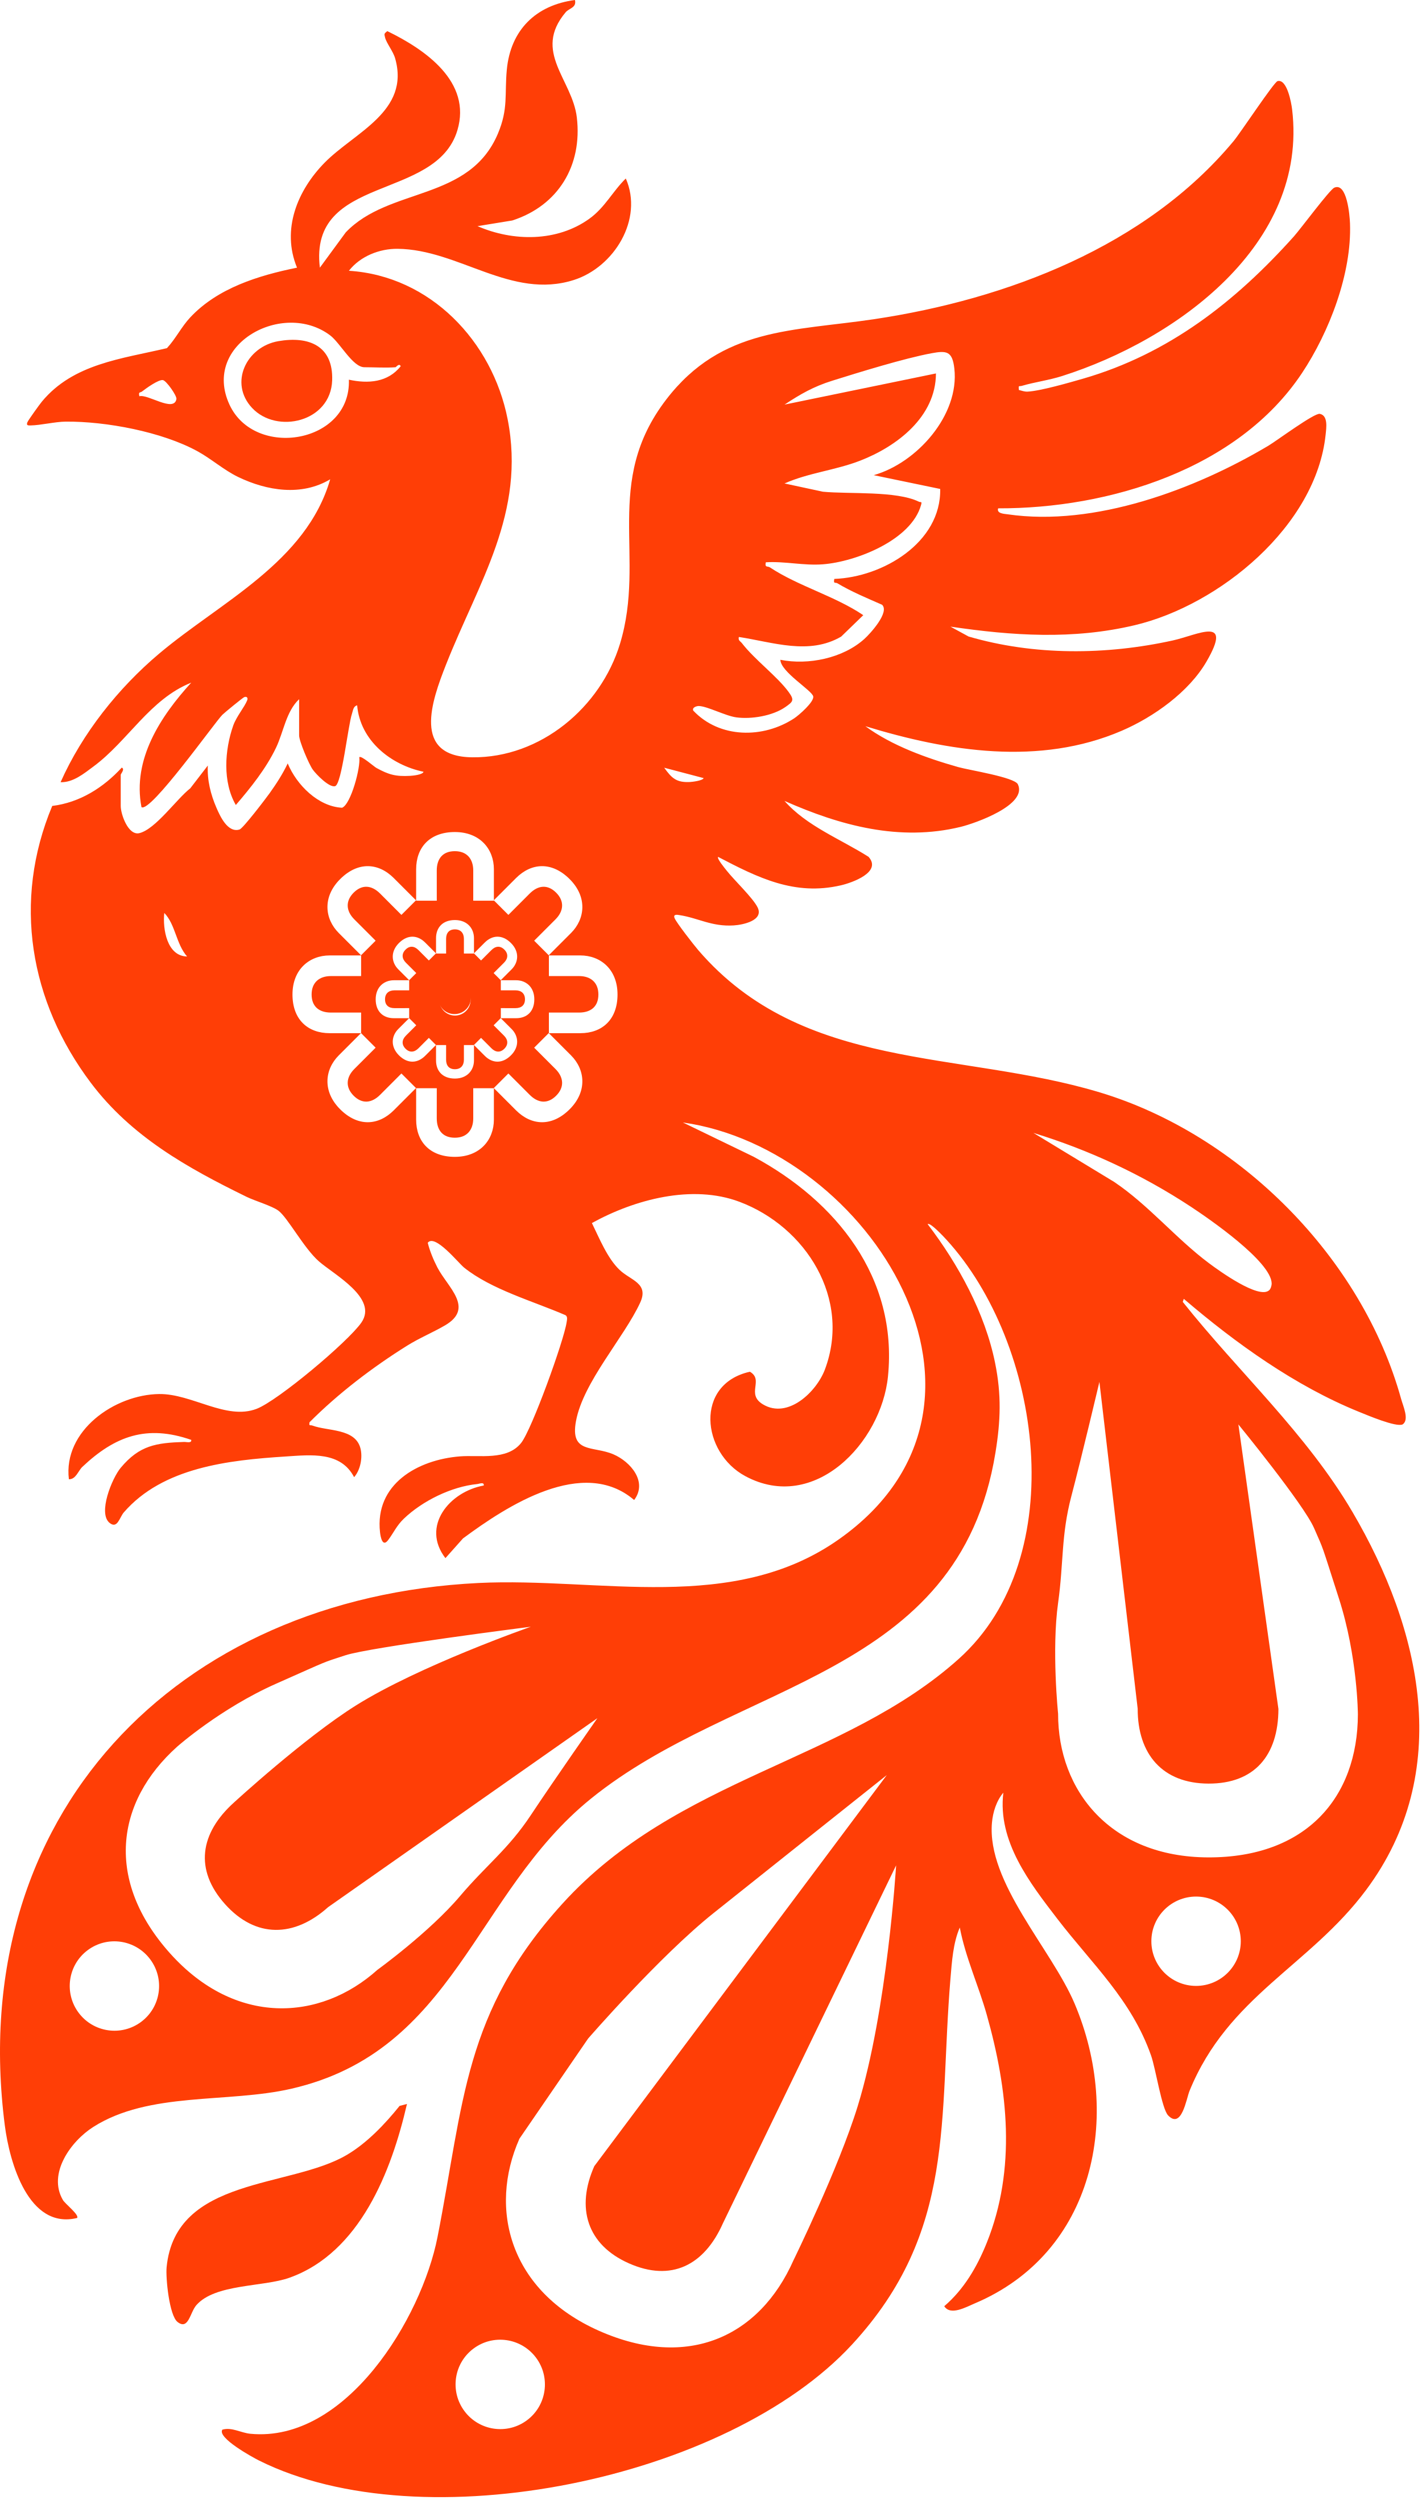 <?xml version="1.0" encoding="UTF-8"?> <svg xmlns="http://www.w3.org/2000/svg" width="503" height="884" viewBox="0 0 503 884" fill="none"><path d="M143.957 744.023C138.476 767.797 127.345 796.597 102.339 805.49C93.042 808.792 76.078 807.588 69.46 815.168C67.185 817.773 66.693 824.127 62.812 821.126C59.869 818.851 58.563 805.482 58.938 801.711C62.107 769.697 102.625 773.887 122.708 762.022C129.84 757.811 136.18 751.133 141.345 744.706L143.957 744.023Z" fill="#FF3E06"></path><path d="M89.186 144.284C80.91 135.443 87.154 122.617 98.432 120.65C109.262 118.764 117.92 122.286 117.495 134.518C116.981 149.274 97.889 153.581 89.186 144.277V144.284Z" fill="#FF3E06"></path><path d="M160.773 358.613C163.975 358.613 166.57 356.018 166.57 352.816C166.57 349.615 163.975 347.02 160.773 347.02C157.572 347.02 154.977 349.615 154.977 352.816C154.977 356.018 157.572 358.613 160.773 358.613Z" fill="#FF3E06"></path><path d="M203.38 0C204.011 2.773 201.348 2.832 200.057 4.373C188.347 18.329 202.456 28.095 204.041 41.537C206.045 58.545 197.452 72.744 181.2 77.969L168.909 79.972C181.514 85.453 197.041 85.577 208.465 77.352C214.005 73.36 216.632 67.762 221.365 63.117C227.668 77.521 217.234 94.478 202.977 99.013C180.869 106.049 162.297 88.212 140.652 87.984C134.21 87.918 127.415 90.626 123.416 95.755C152.179 97.56 174.148 120.702 179.556 148.203C186.072 181.354 169.239 205.949 157.771 235.027C152.715 247.846 145.649 267.585 167.075 267.805C191.178 268.054 212.493 250.158 219.325 227.609C228.629 196.917 213.118 170.626 235.688 141.247C255.352 115.647 280.542 117.173 309.29 112.858C356.192 105.822 405.36 87.14 436.361 49.888C438.826 46.923 450.632 29.014 451.91 28.683C455.292 27.817 456.796 36.49 457.06 38.713C462.761 86.531 415.948 120.203 375.651 132.992C370.955 134.482 365.994 135.113 361.482 136.441C360.411 136.757 360.206 136.03 360.418 137.923C361.504 138.165 362.333 138.547 363.507 138.488C368.034 138.261 378.38 135.274 383.157 133.895C413.409 125.134 436.955 106.724 457.647 83.647C460.039 80.977 470.317 67.111 471.962 66.375C476.453 64.365 477.429 76.133 477.532 78.995C478.192 96.678 470.202 117.444 460.501 132.002C437.88 165.945 392.263 179.886 353.074 179.762C352.457 181.647 355.26 181.699 356.449 181.875C387.193 186.336 422.596 173.135 448.681 157.609C451.587 155.877 464.933 145.958 466.856 146.347C469.849 146.956 469.152 151.35 468.917 153.64C465.579 186.005 431.306 214.013 401.369 221.094C379.488 226.267 358.194 224.829 336.197 221.593L342.595 225.085C365.84 231.887 391.258 231.675 414.84 226.487C423.675 224.543 436.332 217.521 426.749 233.993C420.527 244.699 408.112 253.533 396.849 258.391C367.756 270.945 335.375 265.765 306.106 256.806C315.49 263.71 327.774 268.098 338.963 271.268C342.764 272.339 358.831 274.841 360.043 277.343C363.573 284.629 344.906 291.16 339.866 292.393C318.249 297.676 297.227 291.967 277.49 283.221C285.37 292.165 297.293 296.692 307.228 302.995C312.071 308.418 301.359 312.175 297.448 313.077C281.026 316.878 268.112 310.369 254.017 303.024C253.489 303.575 256.394 307.045 256.959 307.771C259.66 311.235 266.403 317.568 268.017 320.95C270.196 325.528 262.764 327.055 259.542 327.253C251.713 327.745 247.017 324.633 240.376 323.613C239.584 323.489 238.05 323.174 238.608 324.648C239.195 326.205 245.513 334.282 247.032 336.043C284.079 379.063 339.448 371.359 389.02 386.298C438.46 401.193 481.803 444.808 495.612 494.695C496.324 497.271 498.583 502.106 496.14 503.713C493.821 504.791 483.615 500.433 480.753 499.281C458.183 490.146 437.124 475.03 418.737 459.306L418.377 460.392C438.189 485.288 462.159 507.008 478.39 534.655C502.802 576.222 514.256 626.712 483.233 668.345C463.165 695.273 434.417 705.898 420.762 739.415C419.632 742.189 418.003 753.048 413.197 748.074C410.966 745.77 408.794 731.542 407.18 726.941C400.268 707.211 386.312 694.569 374.058 678.617C364.204 665.791 352.831 651.138 354.908 633.938C352.457 636.851 351.209 640.836 350.879 644.586C349.038 665.703 371.952 689.264 380.112 708.518C397.032 748.433 387.156 796.655 344.76 814.566C341.686 815.865 336.189 818.991 334.01 815.542C340.995 809.555 345.625 801.608 349.03 793.148C359.581 766.88 356.536 739.049 349.037 712.45C346.11 702.075 341.524 692.228 339.506 681.633C337.136 687.041 336.703 693.747 336.211 699.617C332.029 749.387 338.413 788.988 301.359 829.124C257.326 876.825 149.633 899.109 91.601 870.097C89.421 869.011 76.721 862.062 78.658 859.2C81.967 858.217 85.181 860.33 88.571 860.653C122.375 863.904 149.105 819.834 154.755 791.101C164.125 743.451 164.008 711.657 198.978 673.165C239.62 628.428 298.599 623.013 339.154 586.612C379.246 550.622 368.416 475.119 334.759 438.365C333.952 437.485 328.985 432.114 328.133 432.891C338.985 447.103 348.422 464.289 352.002 482.023C354.277 493.286 353.946 502.473 352.112 513.735C339.132 593.428 260.76 594.103 208.913 636.154C167.611 669.657 161.058 725.328 103.018 738.646C80.485 743.818 52.727 739.548 32.923 752.197C25.072 757.216 16.773 768.64 22.261 778.003C23.076 779.39 28.08 783.205 27.288 784.343C10.044 788.532 3.367 764.583 1.702 751.61C-12.364 641.988 62.302 565.061 169.246 559.793C212.053 557.687 259.219 570.873 296.824 544.289C364.468 496.471 307.617 406.285 241.55 396.938L266.512 409.022C295.759 424.747 317.604 451.741 314.104 486.727C311.756 510.155 288.07 535.19 263.607 521.99C248.125 513.64 245.675 489.456 265.258 485.083C270.342 488.047 263.747 492.956 269.888 496.632C278.722 501.922 288.847 492.178 291.812 484.239C301.13 459.284 285.113 433.837 261.56 424.988C244.823 418.7 224.468 424.181 209.368 432.502C211.98 437.822 214.827 444.932 219.149 449.056C223.089 452.82 229.641 453.752 226.435 460.686C220.726 473.027 206.301 488.715 203.741 502.546C201.591 514.139 209.831 511.204 216.999 514.301C223.06 516.92 229.164 524.015 224.315 530.45C206.294 515.005 179.446 532.424 163.773 544.032L157.558 551.003C148.878 539.74 158.959 527.515 171.118 525.321C171.271 523.942 169.584 524.727 168.777 524.808C159.708 525.71 149.45 530.737 142.854 537.047C140.234 539.556 139.236 542.073 137.262 544.663C135.288 547.253 134.606 543.489 134.422 541.846C132.515 524.801 147.777 516.208 162.658 515.02C169.592 514.462 179.314 516.567 184.332 510.279C188.111 505.546 199.469 474.092 200.423 467.627C200.548 466.79 200.878 465.595 200.02 465.081C188.661 460.15 173.862 456.04 164.169 448.263C162.115 446.612 153.83 436.201 151.306 439.48C152.01 442.349 153.339 445.555 154.703 448.189C158.358 455.248 167.955 462.549 157.418 468.69C153.155 471.178 148.415 473.123 144.035 475.853C131.81 483.483 119.637 492.765 109.49 502.949C109.247 504.49 109.71 503.823 110.495 504.116C115.903 506.148 125.589 505.07 127.482 512.092C128.355 515.328 127.503 519.841 125.258 522.372C120.496 513.208 110.062 514.477 101.052 515.057C80.845 516.355 57.591 518.886 43.789 534.838C42.278 536.584 41.559 540.759 38.793 538.565C34.523 535.175 39.622 522.739 42.689 519.062C49.344 511.087 55.258 510.243 65.098 509.913C65.979 509.884 67.828 510.456 67.652 509.187C51.898 503.713 40.679 507.822 29.137 518.718C27.648 520.127 26.869 523.15 24.368 523.113C22.262 505.944 40.583 493.169 56.285 492.971C67.879 492.824 80.037 502.34 90.793 498.195C98.373 495.275 123.115 474.488 127.819 467.715C133.835 459.057 118.156 450.75 112.799 446.047C107.443 441.344 101.756 430.544 98.454 428.107C96.165 426.42 90.148 424.665 87.199 423.22C66.228 412.962 46.417 401.89 32.123 382.908C10.5 354.182 4.38 318.72 18.475 285.004C28.227 283.808 36.548 278.546 43.071 271.443C44.288 272.038 42.704 273.593 42.703 274.012V285.019C42.704 287.946 45.368 295.591 49.308 294.623C55.031 293.221 62.5 282.502 67.291 278.789L73.514 270.71C73.243 275.839 74.526 280.96 76.559 285.642C77.865 288.643 80.551 294.63 84.747 293.332C85.973 292.95 94.037 282.369 95.395 280.469C97.772 277.138 100.025 273.66 101.771 269.962C104.941 277.615 112.594 285.238 121.01 285.642C124.136 284.393 127.628 271.276 127.085 267.775C127.709 267.012 132.228 271.061 133.175 271.583C137.526 273.968 139.992 274.636 145.047 274.364C145.972 274.313 149.508 273.997 149.817 272.919C138.238 270.512 127.378 261.876 126.336 249.432C124.943 249.747 124.884 251.273 124.51 252.366C123.123 256.417 120.906 277.292 118.551 278.004C116.46 278.634 111.779 273.763 110.62 272.134C109.255 270.211 105.806 262.081 105.806 260.07V247.23L105.799 247.267C101.177 251.632 100.333 258.794 97.64 264.422C94.118 271.774 88.71 278.524 83.419 284.673C78.709 276.55 79.45 265.265 82.488 256.607C83.625 253.372 86.45 250.128 87.448 247.626C87.8 246.746 87.235 246.159 86.362 246.54C85.81 246.783 79.435 251.992 78.65 252.777C75.992 255.429 53.123 287.659 50.041 285.422C46.776 268.502 56.806 253.291 67.644 241.404C52.984 247.267 45.36 261.934 33.084 271.04C29.702 273.549 25.857 276.742 21.425 276.617C29.1 259.33 41.853 243.312 56.293 231.146C78.012 212.847 108.323 198.824 116.798 169.496C106.629 175.549 94.441 173.584 84.242 168.675C79.23 166.261 74.71 162.232 69.86 159.576C57.276 152.694 37.524 148.981 23.252 149.099C19.488 149.128 14.491 150.382 10.793 150.448C9.898 150.463 9.245 150.463 9.685 149.333C9.986 148.57 14.006 142.994 14.829 142.003C25.959 128.575 43.093 126.895 59.044 123.116C62.126 119.814 64.181 115.566 67.27 112.264C77.014 101.845 91.439 97.421 105.065 94.654C99.488 81.183 105.197 67.307 114.861 57.497C125.419 46.777 145.077 39.432 139.786 20.685C139.067 18.124 136.712 15.306 136.199 13.244C135.868 11.923 135.868 11.901 136.998 11.006C150.36 17.5 166.943 28.895 161.785 46.087C154.22 71.277 109.152 61.533 113.144 94.654L122.301 82.173C137.673 66.052 166.003 71.291 176.136 47.225C179.842 38.42 178.448 33.481 179.27 24.676C180.583 10.61 189.557 1.812 203.38 0ZM189.578 833.71C184.331 826.727 174.424 825.314 167.45 830.554C160.475 835.794 159.075 845.702 164.321 852.685C169.567 859.667 179.473 861.081 186.448 855.841C193.422 850.601 194.823 840.693 189.578 833.71ZM313.679 627.726C313.621 627.772 271.524 661.272 252.411 676.521C233.283 691.779 208.018 720.912 208.018 720.912L183.737 756.31C172.683 781.25 180.344 810.257 211.894 824.241C243.444 838.225 268.751 826.204 280.685 799.279C280.685 799.279 296.622 766.805 303.406 744.759C313.885 710.7 316.98 659.664 316.981 659.644L255.731 786.198C249.087 801.188 237.362 806.987 222.467 800.386C207.573 793.784 203.704 780.718 210.216 766.024L313.679 627.726ZM53.099 692.829C47.853 685.846 37.946 684.433 30.971 689.673C23.997 694.913 22.596 704.822 27.842 711.805C33.088 718.787 42.995 720.2 49.969 714.96C56.944 709.72 58.345 699.812 53.099 692.829ZM187.787 575.258C187.701 575.269 130.881 582.488 122.148 585.366C113.409 588.246 117.397 586.655 97.67 595.404C77.944 604.154 62.693 617.651 62.693 617.651C40.766 637.312 37.141 665.093 60.179 690.788C83.217 716.483 113.174 714.817 133.485 696.606C133.485 696.606 151.881 683.306 162.72 670.521C172.099 659.457 179.778 653.948 187.787 641.855C195.784 629.782 211.257 607.668 211.306 607.598L116.072 674.418C104.105 685.147 90.484 685.498 79.608 673.368C68.732 661.238 70.629 648.295 82.836 637.35C82.881 637.309 107.681 614.542 125.838 603.141C148.287 589.045 187.719 575.282 187.787 575.258ZM423.122 670.684C414.389 670.662 407.291 677.717 407.27 686.44C407.248 695.164 414.311 702.253 423.044 702.274C431.778 702.296 438.876 695.242 438.898 686.519C438.919 677.795 431.856 670.705 423.122 670.684ZM388.887 488.676C388.872 488.74 382.669 515.022 378.982 529.032C375.29 543.059 376.292 552.456 374.28 566.82C371.956 583.414 374.276 605.983 374.278 606.001C374.21 633.281 392.911 656.743 427.421 656.828C461.932 656.913 480.249 635.713 480.322 606.263C480.321 606.189 480.229 585.86 473.637 565.353C467.033 544.808 468.501 548.843 464.832 540.405C461.168 531.978 438.11 503.79 438.05 503.718L452.212 604.346C452.172 620.741 443.777 630.774 427.486 630.733C411.194 630.693 402.387 620.295 402.427 604.223L388.887 488.676ZM394.082 417.944C406.307 426.155 415.985 438.006 427.673 446.723C431.034 449.232 445.482 459.739 449.011 456.202C449.51 455.703 449.848 454.544 449.826 453.84C449.613 446.084 427.82 431.064 421.245 426.734C404.01 415.398 385.292 406.674 365.547 400.628L394.082 417.944ZM147.203 395.952C147.204 403.588 151.939 409.097 160.887 409.097C169.835 409.097 174.699 403.025 174.699 395.952V384.823H167.401V395.473C167.401 399.64 165.111 402.331 160.887 402.331C156.663 402.331 154.493 399.724 154.493 395.473L154.5 384.823H147.203V395.952ZM116.604 337.868C109.531 337.868 103.459 342.732 103.459 351.68C103.459 360.628 108.968 365.363 116.604 365.363H127.679L119.841 373.201C114.84 378.203 113.986 385.936 120.313 392.263C126.64 398.59 133.884 398.043 139.284 392.644L147.153 384.774L141.993 379.614L134.468 387.15C131.462 390.156 128.084 390.465 125.097 387.479C122.11 384.492 122.394 380.969 125.34 378.022L132.87 370.492L127.733 365.354V358.065L117.083 358.074C112.832 358.074 110.225 355.904 110.225 351.68C110.225 347.455 112.916 345.165 117.083 345.165H127.733V337.868H116.604ZM188.951 370.492L196.481 378.022C199.428 380.969 199.711 384.492 196.724 387.479C193.737 390.465 190.359 390.156 187.353 387.15L179.828 379.614L174.668 384.774L182.537 392.644C187.937 398.043 195.181 398.59 201.508 392.263C207.835 385.936 206.981 378.203 201.98 373.201L194.111 365.332L188.951 370.492ZM154.239 374.995C154.239 378.722 156.551 381.41 160.917 381.41C165.284 381.41 167.657 378.447 167.658 374.995V369.563H164.096V374.761C164.096 376.794 162.979 378.107 160.917 378.107C158.856 378.107 157.796 376.835 157.796 374.761L157.8 369.563H154.239V374.995ZM139.305 346.647C135.853 346.648 132.89 349.022 132.89 353.389C132.89 357.755 135.579 360.066 139.305 360.066H144.711L140.885 363.893C138.444 366.333 138.028 370.107 141.116 373.195C144.203 376.283 147.739 376.016 150.374 373.381L154.214 369.541L151.696 367.022L148.024 370.7C146.557 372.167 144.908 372.318 143.451 370.86C141.993 369.403 142.131 367.683 143.569 366.245L147.245 362.57L144.737 360.062V356.505L139.539 356.509C137.465 356.509 136.193 355.45 136.193 353.389C136.193 351.327 137.506 350.209 139.539 350.209H144.737V346.647H139.305ZM174.613 362.57L178.288 366.245C179.727 367.683 179.864 369.403 178.407 370.86C176.949 372.318 175.3 372.167 173.833 370.7L170.161 367.022L167.643 369.541L171.483 373.381C174.118 376.016 177.654 376.283 180.742 373.195C183.829 370.108 183.413 366.333 180.972 363.893L177.131 360.052L174.613 362.57ZM194.159 345.165H204.808C208.975 345.165 211.666 347.455 211.666 351.68C211.666 355.904 209.059 358.074 204.808 358.074L194.159 358.065V365.363H205.287C212.923 365.363 218.432 360.628 218.432 351.68C218.432 342.732 212.361 337.868 205.287 337.868H194.159V345.165ZM177.155 350.209H182.353C184.386 350.209 185.7 351.327 185.7 353.389C185.699 355.45 184.427 356.509 182.353 356.509L177.155 356.505V360.066H182.586C186.313 360.066 189.001 357.755 189.001 353.389C189.001 349.022 186.038 346.648 182.586 346.647H177.155V350.209ZM160.935 348.057C157.877 348.057 155.398 350.536 155.398 353.594C155.398 356.652 157.877 359.131 160.935 359.131C163.993 359.131 166.473 356.652 166.473 353.594C166.473 350.536 163.993 348.057 160.935 348.057ZM150.374 333.295C147.739 330.66 144.203 330.394 141.116 333.481C138.028 336.569 138.445 340.342 140.885 342.783L144.726 346.624L147.245 344.105L143.569 340.431C142.131 338.993 141.993 337.273 143.451 335.815C144.908 334.358 146.557 334.509 148.024 335.976L151.696 339.653L154.214 337.136L150.374 333.295ZM160.917 325.354C156.55 325.354 154.239 328.042 154.239 331.769V337.2H157.8L157.796 332.003C157.796 329.928 158.856 328.655 160.917 328.655C162.979 328.655 164.096 329.969 164.096 332.003V337.2H167.658V337.15L170.161 339.653L173.833 335.976C175.3 334.509 176.949 334.358 178.407 335.815C179.864 337.273 179.726 338.993 178.288 340.431L174.613 344.105L177.131 346.624L180.972 342.783C183.413 340.342 183.829 336.569 180.742 333.481C177.654 330.394 174.118 330.66 171.483 333.295L167.658 337.12V331.769C167.658 328.317 165.284 325.354 160.917 325.354ZM58.113 322.843C57.504 328.537 59.066 338.119 66.176 338.244C62.251 333.761 62.09 326.952 58.113 322.843ZM139.284 310.507C133.884 305.107 126.64 304.561 120.313 310.888C113.986 317.215 114.84 324.947 119.841 329.948L127.71 337.817L132.87 332.657L125.34 325.127C122.394 322.18 122.11 318.659 125.097 315.672C128.084 312.685 131.462 312.993 134.468 315.999L141.993 323.536L147.153 318.376L139.284 310.507ZM160.887 294.234C151.939 294.234 147.203 299.743 147.203 307.379V318.508H154.5L154.493 307.857C154.493 303.606 156.663 301 160.887 301C165.111 301 167.401 303.69 167.401 307.857V318.508H174.699V318.406L179.828 323.536L187.353 315.999C190.359 312.993 193.737 312.685 196.724 315.672C199.711 318.659 199.427 322.18 196.481 325.127L188.951 332.657L194.111 337.817L201.98 329.948C206.981 324.947 207.835 317.215 201.508 310.888C195.181 304.561 187.937 305.107 182.537 310.507L174.699 318.346V307.379C174.699 300.306 169.835 294.234 160.887 294.234ZM234.947 271.488C237.625 275.215 239.276 276.763 244.016 276.543C244.809 276.506 248.587 276.081 248.888 275.164L248.88 275.156L234.947 271.488ZM337.577 130.314C336.872 124.122 334.81 123.93 329.432 124.936C319.893 126.711 304 131.62 294.38 134.636C287.791 136.698 283.227 139.317 277.511 143.081L331.068 132.061C331.038 147.374 317.325 157.83 304.293 162.893C295.488 166.312 286.074 167.17 277.504 170.964L291.078 173.884C300.404 174.779 317.009 173.517 324.993 177.398C325.726 177.758 326.195 177.157 325.814 178.536C322.38 191.032 302.715 198.671 291.056 199.559C284.269 200.079 277.665 198.428 270.893 198.839C270.453 200.834 271.509 200.087 272.353 200.651C282.31 207.262 295.305 210.748 305.365 217.542L297.543 225.122C286.126 231.77 273.453 227.096 261.354 225.254C261.024 226.523 261.875 226.721 262.448 227.455C266.96 233.303 274.892 239.144 278.957 244.698C281.078 247.597 280.556 248.125 277.739 250.077C273.27 253.166 265.772 254.406 260.445 253.68C256.6 253.159 250.246 249.747 247.186 249.666C246.525 249.651 244.735 250.107 245.219 251.288C254.538 261.164 269.962 261.237 280.946 254.01C282.582 252.931 288.034 248.191 287.66 246.269C287.248 244.148 276.132 237.596 276.036 233.325C285.92 235.284 298.159 232.775 305.732 225.966C307.823 224.087 314.771 216.486 312.012 213.859C306.692 211.519 301.16 209.236 296.178 206.25C295.525 205.854 294.718 206.631 295.121 204.717C312.218 204.122 332.953 191.883 332.572 172.908L309.07 168.036L309.055 168.029C324.258 163.752 339.447 146.802 337.577 130.314ZM116.74 118.56C100.128 106.093 71.247 121.648 81.182 143.11C90.112 162.393 124.186 156.846 123.409 134.269C130.181 135.736 137.189 135.274 141.745 129.5C141.181 128.29 140.096 129.857 139.911 129.866H139.918C136.448 130.13 132.464 129.866 128.912 129.866C124.745 129.866 120.379 121.289 116.74 118.56ZM57.643 134.416C56.109 134.123 51.633 137.351 50.232 138.451C49.63 138.921 48.889 138.43 49.3 140.124V140.132C52.206 139.229 61.509 145.965 62.405 141.13C62.617 139.963 58.854 134.651 57.643 134.416Z" fill="#FF3E06"></path></svg> 